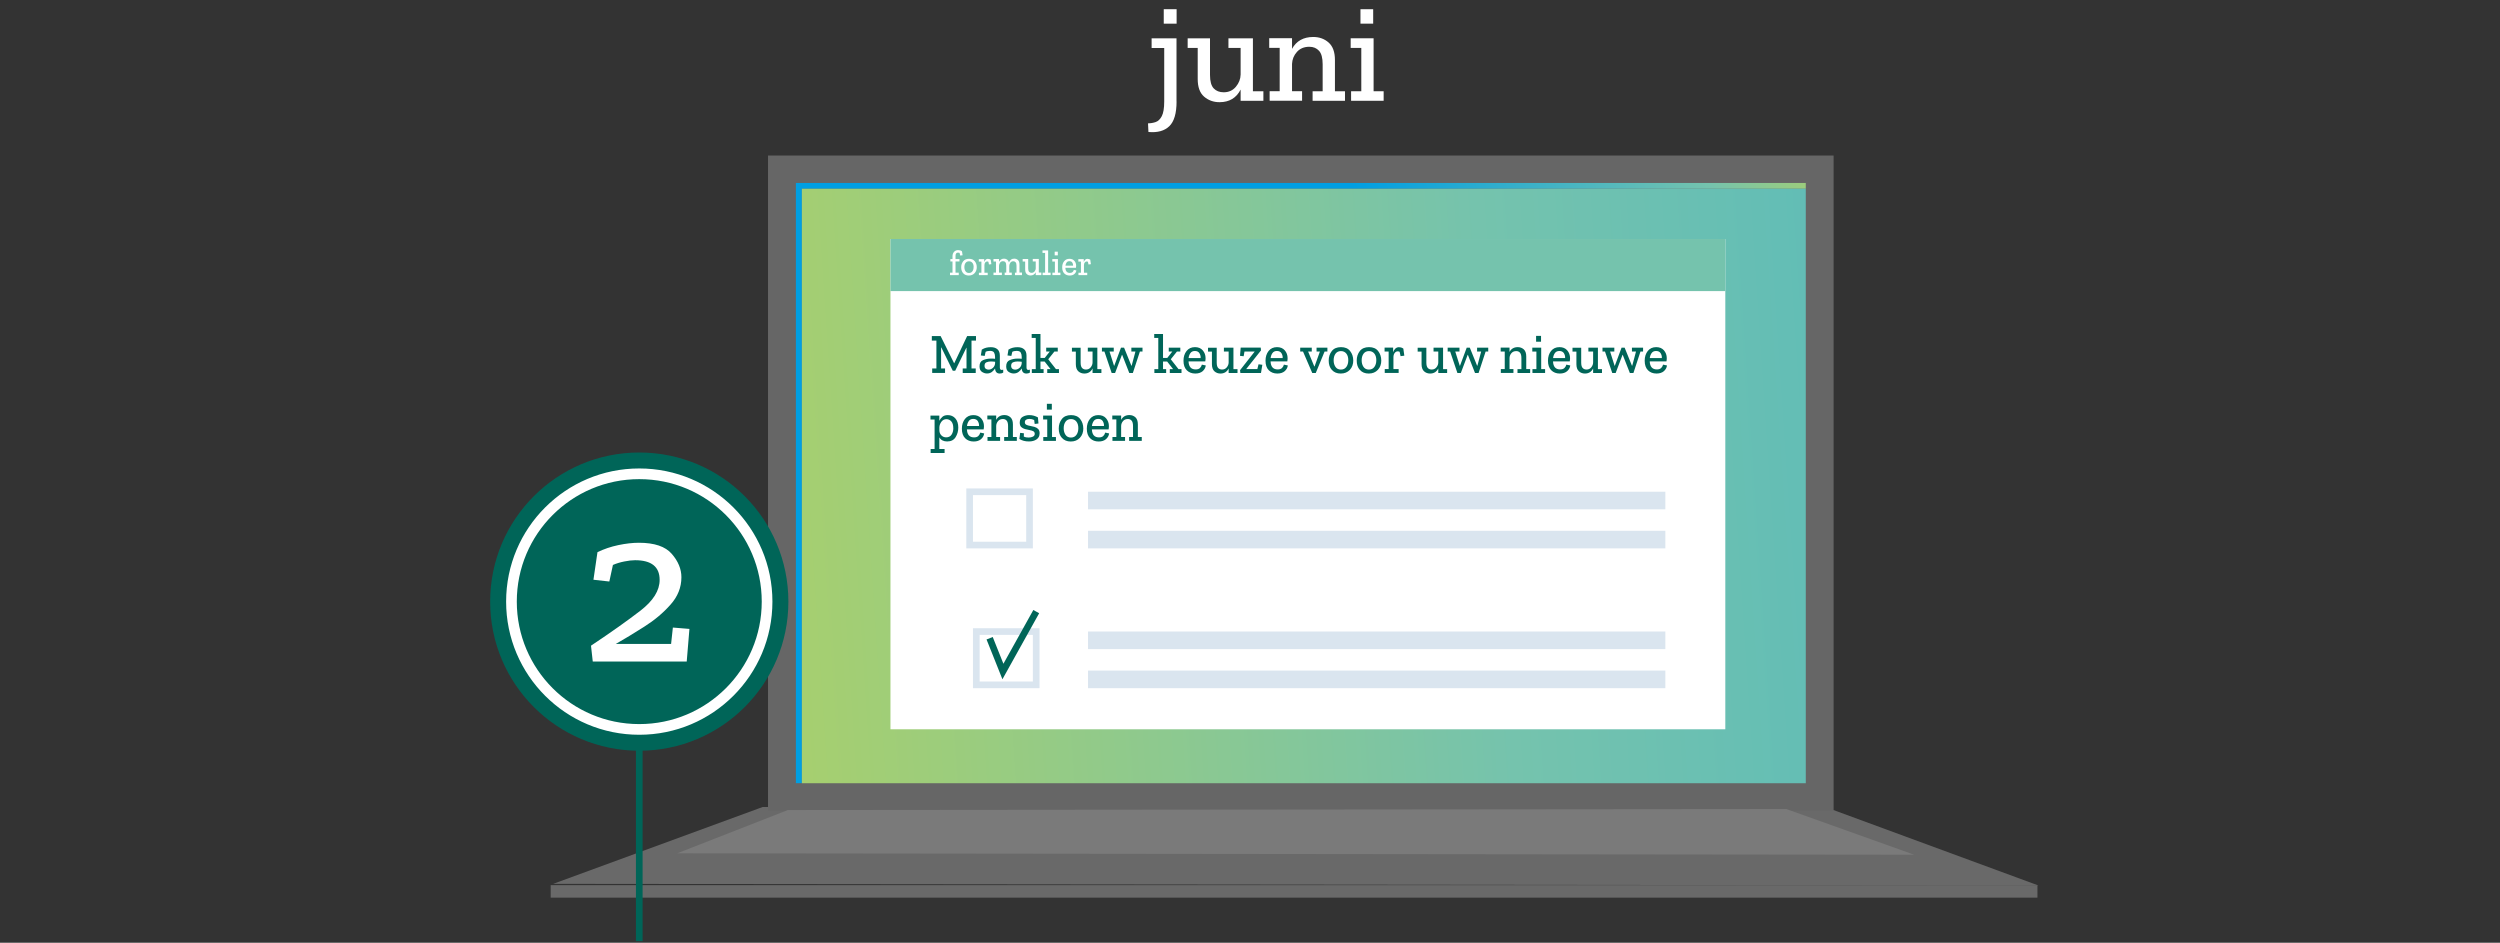 <?xml version="1.0" encoding="UTF-8"?>
<svg xmlns="http://www.w3.org/2000/svg" xmlns:xlink="http://www.w3.org/1999/xlink" id="Laag_2" data-name="Laag 2" viewBox="0 0 480 181" width="480" height="181" x="0" y="0">
  <rect x="0" y="0" width="480" height="181" fill="#333333" stroke="none"/>
  <defs>
    <style>
      .cls-1, .cls-2, .cls-3, .cls-4 {
        fill: none;
      }

      .cls-2 {
        stroke: #006558;
      }

      .cls-2, .cls-3 {
        stroke-width: 1.28px;
      }

      .cls-2, .cls-3, .cls-4 {
        stroke-miterlimit: 10;
      }

      .cls-5 {
        fill: #75c3ad;
      }

      .cls-6 {
        fill: #7a7a7a;
      }

      .cls-3 {
        stroke: #dae5ef;
      }

      .cls-7 {
        fill: #696969;
      }

      .cls-8 {
        fill: #fff;
      }

      .cls-9 {
        fill: #006558;
      }

      .cls-10 {
        fill: #666;
      }

      .cls-11 {
        fill: url(#Naamloos_verloop_4-2);
      }

      .cls-12 {
        fill: url(#Naamloos_verloop_4);
      }

      .cls-13 {
        clip-path: url(#clippath);
      }

      .cls-14 {
        fill: #dae5ef;
      }

      .cls-4 {
        stroke: #fff;
        stroke-width: 2.05px;
      }
    </style>
    <clipPath id="clippath">
      <rect class="cls-1" width="480" height="181"/>
    </clipPath>
    <linearGradient id="Naamloos_verloop_4" data-name="Naamloos verloop 4" x1="386.08" y1="11.83" x2="265.87" y2="53.63" gradientUnits="userSpaceOnUse">
      <stop offset="0" stop-color="#ffe500"/>
      <stop offset=".49" stop-color="#75c3ad"/>
      <stop offset="1" stop-color="#009fe3"/>
    </linearGradient>
    <linearGradient id="Naamloos_verloop_4-2" data-name="Naamloos verloop 4" x1="-94.52" y1="116.4" x2="683.75" y2="64.28" xlink:href="#Naamloos_verloop_4"/>
  </defs>
  <g id="mei_juni" data-name="mei/juni">
    <g class="cls-13">
      <g>
        <polygon class="cls-7" points="391.34 170 106.21 169.7 146.44 154.94 351.03 155.16 391.34 170"/>
        <rect class="cls-10" x="147.46" y="29.86" width="204.59" height="125.77"/>
        <rect class="cls-7" x="105.73" y="169.95" width="285.46" height="2.4"/>
        <polygon class="cls-6" points="367.52 164.11 130.04 163.83 151.26 155.53 342.99 155.34 367.52 164.11"/>
        <g>
          <polygon class="cls-12" points="346.71 36.24 346.71 35.13 152.81 35.13 152.81 150.37 153.96 150.37 153.96 36.24 346.71 36.24"/>
          <rect class="cls-11" x="153.96" y="36.24" width="192.75" height="114.14"/>
        </g>
        <rect class="cls-8" x="170.97" y="45.89" width="160.29" height="94.13"/>
        <rect class="cls-5" x="170.97" y="45.89" width="160.29" height="10"/>
        <rect class="cls-14" x="208.9" y="94.41" width="110.85" height="3.38"/>
        <rect class="cls-14" x="208.9" y="101.91" width="110.85" height="3.38"/>
        <rect class="cls-14" x="208.9" y="121.25" width="110.85" height="3.38"/>
        <rect class="cls-14" x="208.9" y="128.75" width="110.85" height="3.38"/>
        <g>
          <path class="cls-9" d="M187.41,65.4h-.88v5.35h.81v.86h-2.5v-.86h.73v-3.97h-.04l-2.13,4.4h-.47l-2.2-4.47h-.04v4.03h.76v.86h-2.47v-.86h.81v-5.35h-.88v-.86h1.69l2.58,5.2h.04l2.47-5.2h1.7v.86Z"/>
          <path class="cls-9" d="M188.51,67.12c.29-.17.57-.3.84-.36.28-.07.58-.1.9-.1.53,0,.95.13,1.26.4s.46.68.46,1.24v2.25c0,.32.12.48.37.48.1,0,.19-.02.28-.05v.56c-.18.12-.41.18-.67.18-.56,0-.86-.33-.9-.98h0c-.14.24-.34.47-.6.67-.26.2-.58.3-.95.3-.32,0-.64-.1-.95-.3-.32-.2-.48-.56-.48-1.07,0-.61.23-1.01.69-1.2.46-.19.96-.29,1.49-.29.32,0,.59.01.8.04v-.36c0-.32-.06-.59-.18-.82-.12-.22-.38-.34-.79-.34-.33,0-.62.06-.84.18l-.18.79-.74-.09.19-1.16ZM191.06,69.74v-.28c-.12-.01-.26-.03-.39-.04-.13-.01-.27-.02-.41-.02-.32,0-.6.05-.86.16-.25.11-.37.33-.37.67,0,.26.08.45.23.57.16.12.34.17.54.17.3,0,.58-.11.83-.33s.4-.52.43-.91Z"/>
          <path class="cls-9" d="M193.63,67.12c.29-.17.57-.3.84-.36.28-.07.58-.1.9-.1.53,0,.95.13,1.26.4s.46.68.46,1.24v2.25c0,.32.12.48.37.48.1,0,.19-.02.28-.05v.56c-.18.12-.41.18-.67.18-.56,0-.86-.33-.9-.98h0c-.14.24-.34.47-.6.67-.26.2-.58.3-.95.3-.32,0-.64-.1-.95-.3-.32-.2-.48-.56-.48-1.07,0-.61.23-1.01.69-1.2.46-.19.96-.29,1.49-.29.32,0,.59.01.8.04v-.36c0-.32-.06-.59-.18-.82-.12-.22-.38-.34-.79-.34-.33,0-.62.06-.84.18l-.18.79-.74-.09.19-1.16ZM196.17,69.74v-.28c-.12-.01-.26-.03-.39-.04-.13-.01-.27-.02-.41-.02-.32,0-.6.05-.86.16-.25.11-.37.33-.37.67,0,.26.08.45.23.57.16.12.34.17.54.17.3,0,.58-.11.83-.33s.4-.52.43-.91Z"/>
          <path class="cls-9" d="M203.33,71.61h-2.26v-.74h.63l-1.14-1.46h-.79v1.46h.6v.74h-2.26v-.74h.75v-5.99h-.78v-.75h1.69v4.59h.82l.96-1.22h-.68v-.75h2.22v.75h-.65l-1.18,1.48,1.48,1.89h.58v.74Z"/>
          <path class="cls-9" d="M211.47,71.61h-1.7v-.87c-.32.65-.84.98-1.58.98-.45,0-.84-.15-1.15-.43-.32-.29-.48-.75-.48-1.37v-2.41h-.75v-.75h1.67v2.85c0,.49.09.84.28,1.04.18.2.43.3.75.3.37,0,.68-.14.91-.43.23-.29.35-.6.35-.95v-2.07h-.91v-.75h1.83v4.12h.78v.74Z"/>
          <path class="cls-9" d="M219.36,67.5h-.5l-1.35,4.11h-.69l-1.36-3.47h-.05l-1.31,3.47h-.66l-1.39-4.11h-.48v-.75h2.27v.75h-.81l.86,2.72h.05l1.29-3.47h.59l1.4,3.46h.06l.72-2.71h-.78v-.75h2.14v.75Z"/>
          <path class="cls-9" d="M226.86,71.61h-2.26v-.74h.63l-1.14-1.46h-.79v1.46h.6v.74h-2.26v-.74h.75v-5.99h-.78v-.75h1.69v4.59h.82l.96-1.22h-.68v-.75h2.22v.75h-.65l-1.18,1.48,1.48,1.89h.58v.74Z"/>
          <path class="cls-9" d="M231.51,70.17c-.05.42-.25.78-.59,1.09-.35.3-.82.46-1.42.46-.67,0-1.22-.21-1.64-.63-.42-.42-.63-1.03-.63-1.83,0-.75.2-1.38.59-1.87s.93-.74,1.62-.74c.64,0,1.14.21,1.49.62s.54.91.54,1.5c0,.2-.02.4-.06.62h-3.21c.04,1.03.5,1.54,1.37,1.54.36,0,.63-.09.82-.27.18-.18.31-.4.37-.65l.76.16ZM230.52,68.75c.03-.32-.05-.62-.22-.92-.18-.29-.47-.44-.88-.44-.38,0-.67.13-.86.4-.19.27-.31.59-.35.96h2.32Z"/>
          <path class="cls-9" d="M237.6,71.61h-1.7v-.87c-.32.65-.84.98-1.58.98-.45,0-.84-.15-1.15-.43-.32-.29-.48-.75-.48-1.37v-2.41h-.75v-.75h1.67v2.85c0,.49.09.84.28,1.04.18.2.43.3.75.3.37,0,.68-.14.91-.43.23-.29.35-.6.35-.95v-2.07h-.91v-.75h1.83v4.12h.78v.74Z"/>
          <path class="cls-9" d="M242.12,71.61h-3.97l-.06-.54,2.81-3.57h-1.96l-.16.9-.7-.08.13-1.58h3.85l.05.54-2.84,3.58h2.14l.23-.92.73.1-.26,1.57Z"/>
          <path class="cls-9" d="M247.26,70.17c-.05.42-.25.78-.59,1.09-.35.3-.82.46-1.42.46-.67,0-1.22-.21-1.64-.63-.42-.42-.63-1.03-.63-1.83,0-.75.2-1.38.59-1.87s.93-.74,1.62-.74c.64,0,1.14.21,1.49.62s.54.91.54,1.5c0,.2-.02.4-.06.62h-3.21c.04,1.03.5,1.54,1.37,1.54.36,0,.63-.09.82-.27.18-.18.31-.4.37-.65l.76.16ZM246.27,68.75c.03-.32-.05-.62-.22-.92-.18-.29-.47-.44-.88-.44-.38,0-.67.13-.86.4-.19.27-.31.59-.35.96h2.32Z"/>
          <path class="cls-9" d="M254.86,67.5h-.54l-1.69,4.11h-.68l-1.77-4.11h-.54v-.75h2.22v.75h-.7l1.18,2.85h.06l1.02-2.85h-.64v-.75h2.08v.75Z"/>
          <path class="cls-9" d="M259.83,69.18c0,.75-.22,1.36-.66,1.83-.44.47-1.02.71-1.75.71s-1.27-.23-1.69-.68-.62-1.06-.62-1.8.2-1.32.59-1.83.99-.76,1.77-.76,1.37.25,1.76.76c.39.5.59,1.1.59,1.79ZM258.87,69.15c0-.54-.13-.96-.38-1.27-.25-.31-.6-.47-1.03-.47-.45,0-.8.17-1.04.5s-.36.75-.36,1.27.12.91.35,1.26c.23.34.58.52,1.04.52s.8-.17,1.05-.51c.25-.34.37-.77.37-1.29Z"/>
          <path class="cls-9" d="M265.21,69.18c0,.75-.22,1.36-.66,1.83-.44.47-1.02.71-1.75.71s-1.27-.23-1.69-.68-.62-1.06-.62-1.8.2-1.32.59-1.83.99-.76,1.77-.76,1.37.25,1.76.76c.39.5.59,1.1.59,1.79ZM264.25,69.15c0-.54-.13-.96-.38-1.27-.25-.31-.6-.47-1.03-.47-.45,0-.8.17-1.04.5s-.36.75-.36,1.27.12.91.35,1.26c.23.34.58.52,1.04.52s.8-.17,1.05-.51c.25-.34.37-.77.37-1.29Z"/>
          <path class="cls-9" d="M268.61,66.67c.33,0,.6.09.83.26l.19,1.36-.72.09-.18-.84c-.12-.05-.24-.08-.36-.08-.24,0-.43.1-.59.31-.16.21-.24.48-.24.81v2.28h1v.74h-2.67v-.74h.75v-3.37h-.78v-.75h1.64v.89c.09-.28.23-.51.42-.69s.43-.28.71-.28Z"/>
          <path class="cls-9" d="M277.85,71.61h-1.7v-.87c-.32.65-.84.98-1.58.98-.45,0-.84-.15-1.15-.43-.32-.29-.48-.75-.48-1.37v-2.41h-.75v-.75h1.67v2.85c0,.49.09.84.28,1.04.18.2.43.3.75.3.37,0,.68-.14.91-.43.23-.29.35-.6.35-.95v-2.07h-.91v-.75h1.83v4.12h.78v.74Z"/>
          <path class="cls-9" d="M285.74,67.5h-.5l-1.35,4.11h-.69l-1.36-3.47h-.05l-1.31,3.47h-.66l-1.39-4.11h-.48v-.75h2.27v.75h-.81l.86,2.72h.05l1.29-3.47h.59l1.4,3.46h.06l.72-2.71h-.78v-.75h2.14v.75Z"/>
          <path class="cls-9" d="M293.78,71.61h-2.42v-.74h.75v-2.1c0-.49-.09-.84-.27-1.05-.18-.21-.42-.31-.72-.31-.39,0-.7.13-.93.4-.23.27-.35.58-.36.93v2.12h.75v.74h-2.42v-.74h.75v-3.37h-.78v-.75h1.7v.83c.33-.62.86-.92,1.59-.92.45,0,.83.15,1.15.43.31.29.47.74.47,1.36v2.42h.75v.74Z"/>
          <path class="cls-9" d="M296.66,71.61h-2.43v-.74h.76v-3.37h-.79v-.75h1.71v4.12h.75v.74ZM294.93,65.61v-1.12h.95v1.12h-.95Z"/>
          <path class="cls-9" d="M301.49,70.17c-.05.42-.25.78-.59,1.09-.35.3-.82.46-1.42.46-.67,0-1.22-.21-1.64-.63-.42-.42-.63-1.03-.63-1.83,0-.75.2-1.38.59-1.87s.93-.74,1.62-.74c.64,0,1.14.21,1.49.62s.54.91.54,1.5c0,.2-.02.4-.06.62h-3.21c.04,1.03.5,1.54,1.37,1.54.36,0,.63-.09.82-.27.18-.18.31-.4.37-.65l.76.16ZM300.5,68.75c.03-.32-.05-.62-.22-.92-.18-.29-.47-.44-.88-.44-.38,0-.67.13-.86.4-.19.27-.31.59-.35.96h2.32Z"/>
          <path class="cls-9" d="M307.58,71.61h-1.7v-.87c-.32.65-.84.98-1.58.98-.45,0-.84-.15-1.15-.43-.32-.29-.48-.75-.48-1.37v-2.41h-.75v-.75h1.67v2.85c0,.49.09.84.28,1.04.18.2.43.3.75.3.37,0,.68-.14.91-.43.23-.29.35-.6.35-.95v-2.07h-.91v-.75h1.83v4.12h.78v.74Z"/>
          <path class="cls-9" d="M315.47,67.5h-.5l-1.35,4.11h-.69l-1.36-3.47h-.05l-1.31,3.47h-.66l-1.39-4.11h-.48v-.75h2.27v.75h-.81l.86,2.72h.05l1.29-3.47h.59l1.4,3.46h.06l.72-2.71h-.78v-.75h2.14v.75Z"/>
          <path class="cls-9" d="M320.06,70.17c-.05.42-.25.78-.59,1.09-.35.3-.82.46-1.42.46-.67,0-1.22-.21-1.64-.63-.42-.42-.63-1.03-.63-1.83,0-.75.2-1.38.59-1.87s.93-.74,1.62-.74c.64,0,1.14.21,1.49.62s.54.91.54,1.5c0,.2-.02.4-.06.62h-3.21c.04,1.03.5,1.54,1.37,1.54.36,0,.63-.09.82-.27.18-.18.31-.4.37-.65l.76.16ZM319.07,68.75c.03-.32-.05-.62-.22-.92-.18-.29-.47-.44-.88-.44-.38,0-.67.13-.86.4-.19.27-.31.59-.35.96h2.32Z"/>
          <path class="cls-9" d="M183.99,82.1c0,.67-.17,1.28-.51,1.83s-.88.83-1.63.83c-.69,0-1.19-.26-1.5-.79v2.24h1.01v.76h-2.68v-.76h.76v-5.66h-.79v-.75h1.7v.99c.14-.29.34-.54.59-.76s.6-.33,1.03-.33c.6,0,1.08.21,1.46.64.37.42.56,1.01.56,1.77ZM183.03,82.19c0-.56-.12-.98-.37-1.27-.25-.29-.57-.44-.95-.44s-.72.16-.96.49c-.24.33-.37.68-.39,1.05v.56c0,.41.12.74.37,1,.25.26.56.39.93.39.47,0,.81-.17,1.04-.52.23-.34.34-.77.34-1.28Z"/>
          <path class="cls-9" d="M188.96,83.22c-.05.42-.25.78-.59,1.09-.35.3-.82.46-1.42.46-.67,0-1.22-.21-1.64-.63-.42-.42-.63-1.03-.63-1.83,0-.75.2-1.38.59-1.87s.93-.74,1.62-.74c.64,0,1.14.21,1.49.62s.54.91.54,1.5c0,.2-.02.4-.06.62h-3.21c.04,1.03.5,1.54,1.37,1.54.36,0,.63-.09.82-.27.18-.18.31-.4.37-.65l.76.16ZM187.97,81.79c.03-.32-.05-.62-.22-.92-.18-.29-.47-.44-.88-.44-.38,0-.67.13-.86.4-.19.27-.31.59-.35.96h2.32Z"/>
          <path class="cls-9" d="M195.22,84.65h-2.42v-.74h.75v-2.1c0-.49-.09-.84-.27-1.05-.18-.21-.42-.31-.72-.31-.39,0-.7.13-.93.4-.23.27-.35.58-.36.93v2.12h.75v.74h-2.42v-.74h.75v-3.37h-.78v-.75h1.7v.83c.33-.62.86-.92,1.59-.92.45,0,.83.15,1.15.43.31.29.47.74.47,1.36v2.42h.75v.74Z"/>
          <path class="cls-9" d="M199.6,83.23c0,.49-.19.86-.58,1.13-.39.27-.88.4-1.47.4-.72,0-1.32-.16-1.83-.48l.15-1.17.72.08-.02.63c.14.07.29.12.45.15s.33.04.48.04c.3,0,.57-.06.81-.17s.36-.3.36-.54-.1-.41-.29-.51-.44-.17-.72-.22c-.29-.05-.58-.11-.86-.19-.29-.08-.53-.21-.72-.39-.19-.18-.29-.47-.29-.84,0-.54.19-.92.58-1.13.39-.21.8-.32,1.24-.32.32,0,.62.04.9.12s.54.19.77.32l.11,1.17-.73.09-.1-.76c-.29-.14-.59-.21-.9-.21-.26,0-.47.05-.64.15-.17.1-.25.27-.25.5s.1.38.29.48c.19.09.43.17.71.21.28.05.56.11.84.19.28.08.52.21.71.4.19.19.29.47.29.86Z"/>
          <path class="cls-9" d="M202.74,84.65h-2.43v-.74h.76v-3.37h-.79v-.75h1.71v4.12h.75v.74ZM201,78.65v-1.12h.95v1.12h-.95Z"/>
          <path class="cls-9" d="M208,82.23c0,.75-.22,1.36-.66,1.83-.44.47-1.02.71-1.75.71s-1.27-.23-1.69-.68-.62-1.06-.62-1.8.2-1.32.59-1.83.99-.76,1.77-.76,1.37.25,1.76.76c.39.5.59,1.1.59,1.79ZM207.04,82.2c0-.54-.13-.96-.38-1.27-.25-.31-.6-.47-1.03-.47-.45,0-.8.17-1.04.5s-.36.75-.36,1.27.12.91.35,1.26c.23.34.58.52,1.04.52s.8-.17,1.05-.51c.25-.34.37-.77.37-1.29Z"/>
          <path class="cls-9" d="M212.95,83.22c-.05.42-.25.78-.59,1.09-.35.3-.82.46-1.42.46-.67,0-1.22-.21-1.64-.63-.42-.42-.63-1.03-.63-1.83,0-.75.2-1.38.59-1.87s.93-.74,1.62-.74c.64,0,1.14.21,1.49.62s.54.91.54,1.5c0,.2-.02.4-.06.62h-3.21c.04,1.03.5,1.54,1.37,1.54.36,0,.63-.09.82-.27.18-.18.31-.4.37-.65l.76.16ZM211.96,81.79c.03-.32-.05-.62-.22-.92-.18-.29-.47-.44-.88-.44-.38,0-.67.13-.86.4-.19.27-.31.59-.35.96h2.32Z"/>
          <path class="cls-9" d="M219.21,84.65h-2.42v-.74h.75v-2.1c0-.49-.09-.84-.27-1.05-.18-.21-.42-.31-.72-.31-.39,0-.7.13-.93.4-.23.27-.35.58-.36.93v2.12h.75v.74h-2.42v-.74h.75v-3.37h-.78v-.75h1.7v.83c.33-.62.86-.92,1.59-.92.45,0,.83.15,1.15.43.31.29.47.74.47,1.36v2.42h.75v.74Z"/>
        </g>
        <rect class="cls-3" x="186.17" y="94.42" width="11.5" height="10.23"/>
        <rect class="cls-3" x="187.45" y="121.26" width="11.5" height="10.23"/>
        <polyline class="cls-2" points="190.01 122.54 192.56 128.93 198.96 117.43"/>
        <line class="cls-2" x1="122.74" y1="128.29" x2="122.74" y2="180.7"/>
        <circle class="cls-9" cx="122.74" cy="115.51" r="28.63"/>
        <path class="cls-8" d="M114.73,106.01c1.23-.6,2.56-1.05,3.99-1.35s2.75-.45,3.95-.45c2.98,0,5.08.71,6.31,2.13,1.23,1.42,1.85,2.91,1.85,4.49,0,1.95-.7,3.71-2.11,5.28-1.4,1.58-3.08,2.99-5.05,4.23-1.96,1.25-3.77,2.34-5.43,3.29h10.61l.34-3.14,3.18.26-.52,6.27h-18.04l-.34-3.05c3.87-2.58,7.03-4.82,9.49-6.72,2.46-1.9,3.69-3.87,3.69-5.91,0-2.52-1.57-3.78-4.72-3.78-.57,0-1.26.08-2.06.24-.8.16-1.53.38-2.19.67l-.69,3.18-3.05-.34.77-5.28Z"/>
        <circle class="cls-4" cx="122.74" cy="115.51" r="24.54"/>
        <g>
          <path class="cls-8" d="M225.9,19.49c0,2.27-.47,3.86-1.4,4.75s-2.26,1.26-4,1.1l-.08-1.66c.48,0,.97-.08,1.45-.24.48-.16.88-.54,1.19-1.13.31-.59.47-1.53.47-2.82v-10.28h-2.42v-1.85h4.78v12.13ZM223.44,4.53V1.77h2.47v2.77h-2.47Z"/>
          <path class="cls-8" d="M242.58,19.35h-4.38v-2.15c-.82,1.61-2.18,2.42-4.05,2.42-1.16,0-2.15-.36-2.97-1.07-.82-.72-1.22-1.84-1.22-3.38v-5.96h-1.93v-1.85h4.29v7.03c0,1.22.24,2.08.71,2.58.48.5,1.11.75,1.92.75.97,0,1.74-.35,2.34-1.06.59-.71.89-1.49.91-2.35v-5.1h-2.34v-1.85h4.7v10.17h2.01v1.83Z"/>
          <path class="cls-8" d="M258.25,19.35h-6.23v-1.83h1.93v-5.18c0-1.22-.23-2.08-.7-2.59s-1.08-.77-1.85-.77c-1,0-1.8.33-2.39.99-.59.66-.9,1.43-.94,2.31v5.23h1.93v1.83h-6.23v-1.83h1.93v-8.32h-2.01v-1.85h4.38v2.04c.84-1.52,2.2-2.28,4.08-2.28,1.16,0,2.15.36,2.95,1.07.81.72,1.21,1.83,1.21,3.36v5.99h1.93v1.83Z"/>
          <path class="cls-8" d="M265.66,19.35h-6.25v-1.83h1.96v-8.32h-2.04v-1.85h4.4v10.17h1.93v1.83ZM261.21,4.53V1.77h2.44v2.77h-2.44Z"/>
        </g>
        <g>
          <path class="cls-5" d="M197.48,47.95h-.56v3.39h.52v.54h-1.58v-.54h.46v-2.51h-.03l-1.35,2.79h-.3l-1.39-2.83h-.03v2.55h.48v.54h-1.57v-.54h.52v-3.39h-.55v-.54h1.07l1.63,3.29h.03l1.56-3.29h1.08v.54Z"/>
          <path class="cls-5" d="M202.11,51.88h-1.58v-.54h.51l-.26-.74h-1.73l-.28.74h.56v.54h-1.57v-.54h.4l1.35-3.39h-.66v-.54h1.29l1.55,3.93h.42v.54ZM200.61,50.13l-.65-1.82h-.04l-.69,1.82h1.38Z"/>
          <path class="cls-5" d="M204,51.88h-1.64v-.54h.52v-3.39h-.52v-.54h1.64v.54h-.52v3.39h.52v.54Z"/>
          <path class="cls-5" d="M207.68,51.88h-3.14v-.54h.52v-3.39h-.52v-.54h1.8v.54h-.68v3.39h1.49l.13-.98.52.05-.13,1.47Z"/>
        </g>
        <g>
          <path class="cls-8" d="M183.96,48.02c.14,0,.27.02.39.05.13.03.24.09.35.19l.12.75-.46.06-.12-.52c-.09-.03-.2-.05-.31-.05-.31,0-.47.21-.47.63v.61h.76v.46h-.76v2.15h.62v.47h-1.68v-.47h.48v-2.15h-.41v-.46h.41v-.54c0-.35.1-.63.3-.85.2-.22.46-.33.77-.33Z"/>
          <path class="cls-8" d="M187.54,51.29c0,.47-.14.86-.42,1.16-.28.3-.65.45-1.11.45s-.81-.14-1.07-.43c-.26-.29-.39-.67-.39-1.14s.13-.83.38-1.16c.25-.32.62-.48,1.12-.48s.87.16,1.12.48c.25.32.37.7.37,1.13ZM186.94,51.27c0-.34-.08-.61-.24-.8-.16-.2-.38-.3-.65-.3s-.5.1-.66.31c-.15.21-.23.48-.23.8s.07.58.22.8.37.33.66.33.51-.11.66-.32c.16-.21.23-.48.23-.82Z"/>
          <path class="cls-8" d="M189.69,49.7c.21,0,.38.06.53.16l.12.86-.46.06-.11-.53c-.07-.03-.15-.05-.23-.05-.15,0-.28.07-.38.2-.1.13-.15.3-.15.51v1.45h.63v.47h-1.69v-.47h.48v-2.13h-.5v-.48h1.04v.56c.06-.17.15-.32.27-.44.12-.12.27-.18.45-.18Z"/>
          <path class="cls-8" d="M196.23,52.82h-1.36v-.47h.3v-1.33c0-.31-.06-.53-.17-.66-.11-.13-.26-.2-.45-.2-.25,0-.45.1-.57.29-.13.19-.19.39-.2.58v1.31h.48v.47h-1.36v-.47h.3v-1.33c0-.32-.06-.54-.17-.67-.11-.13-.26-.19-.45-.19-.25,0-.44.09-.57.28-.13.19-.19.38-.2.58v1.33h.55v.47h-1.61v-.47h.48v-2.13h-.48v-.48h1.06v.54c.09-.18.22-.33.38-.44.16-.11.35-.17.58-.17s.42.06.59.18c.17.12.29.3.36.54.09-.21.22-.38.39-.52s.38-.2.63-.2c.28,0,.51.09.71.27.19.18.29.47.29.86v1.53h.48v.47Z"/>
          <path class="cls-8" d="M199.94,52.82h-1.08v-.55c-.2.41-.54.62-1,.62-.29,0-.53-.09-.73-.28-.2-.18-.3-.47-.3-.87v-1.53h-.48v-.48h1.06v1.8c0,.31.06.53.18.66.12.13.27.19.47.19.24,0,.43-.09.58-.27.14-.18.22-.38.22-.6v-1.31h-.57v-.48h1.16v2.61h.49v.47Z"/>
          <path class="cls-8" d="M201.71,52.82h-1.53v-.47h.48v-3.79h-.5v-.48h1.08v4.27h.48v.47Z"/>
          <path class="cls-8" d="M203.6,52.82h-1.54v-.47h.48v-2.13h-.5v-.48h1.08v2.61h.48v.47ZM202.5,49.03v-.71h.6v.71h-.6Z"/>
          <path class="cls-8" d="M206.66,51.92c-.03.27-.16.5-.38.69-.22.19-.52.29-.9.29-.43,0-.77-.13-1.04-.4-.26-.27-.4-.65-.4-1.16,0-.48.12-.87.37-1.18.25-.31.59-.47,1.02-.47.41,0,.72.13.95.39.23.26.34.58.34.95,0,.12-.01.25-.04.39h-2.03c.03.65.32.98.87.98.23,0,.4-.06.52-.17.12-.11.19-.25.24-.41l.48.1ZM206.03,51.01c.02-.2-.03-.4-.14-.58-.11-.19-.3-.28-.56-.28-.24,0-.42.08-.54.25s-.19.37-.22.61h1.47Z"/>
          <path class="cls-8" d="M208.8,49.7c.21,0,.38.06.53.16l.12.86-.46.06-.11-.53c-.07-.03-.15-.05-.23-.05-.15,0-.28.07-.38.2-.1.13-.15.3-.15.51v1.45h.63v.47h-1.69v-.47h.48v-2.13h-.5v-.48h1.04v.56c.06-.17.15-.32.27-.44.12-.12.27-.18.45-.18Z"/>
        </g>
      </g>
    </g>
  </g>
</svg>
